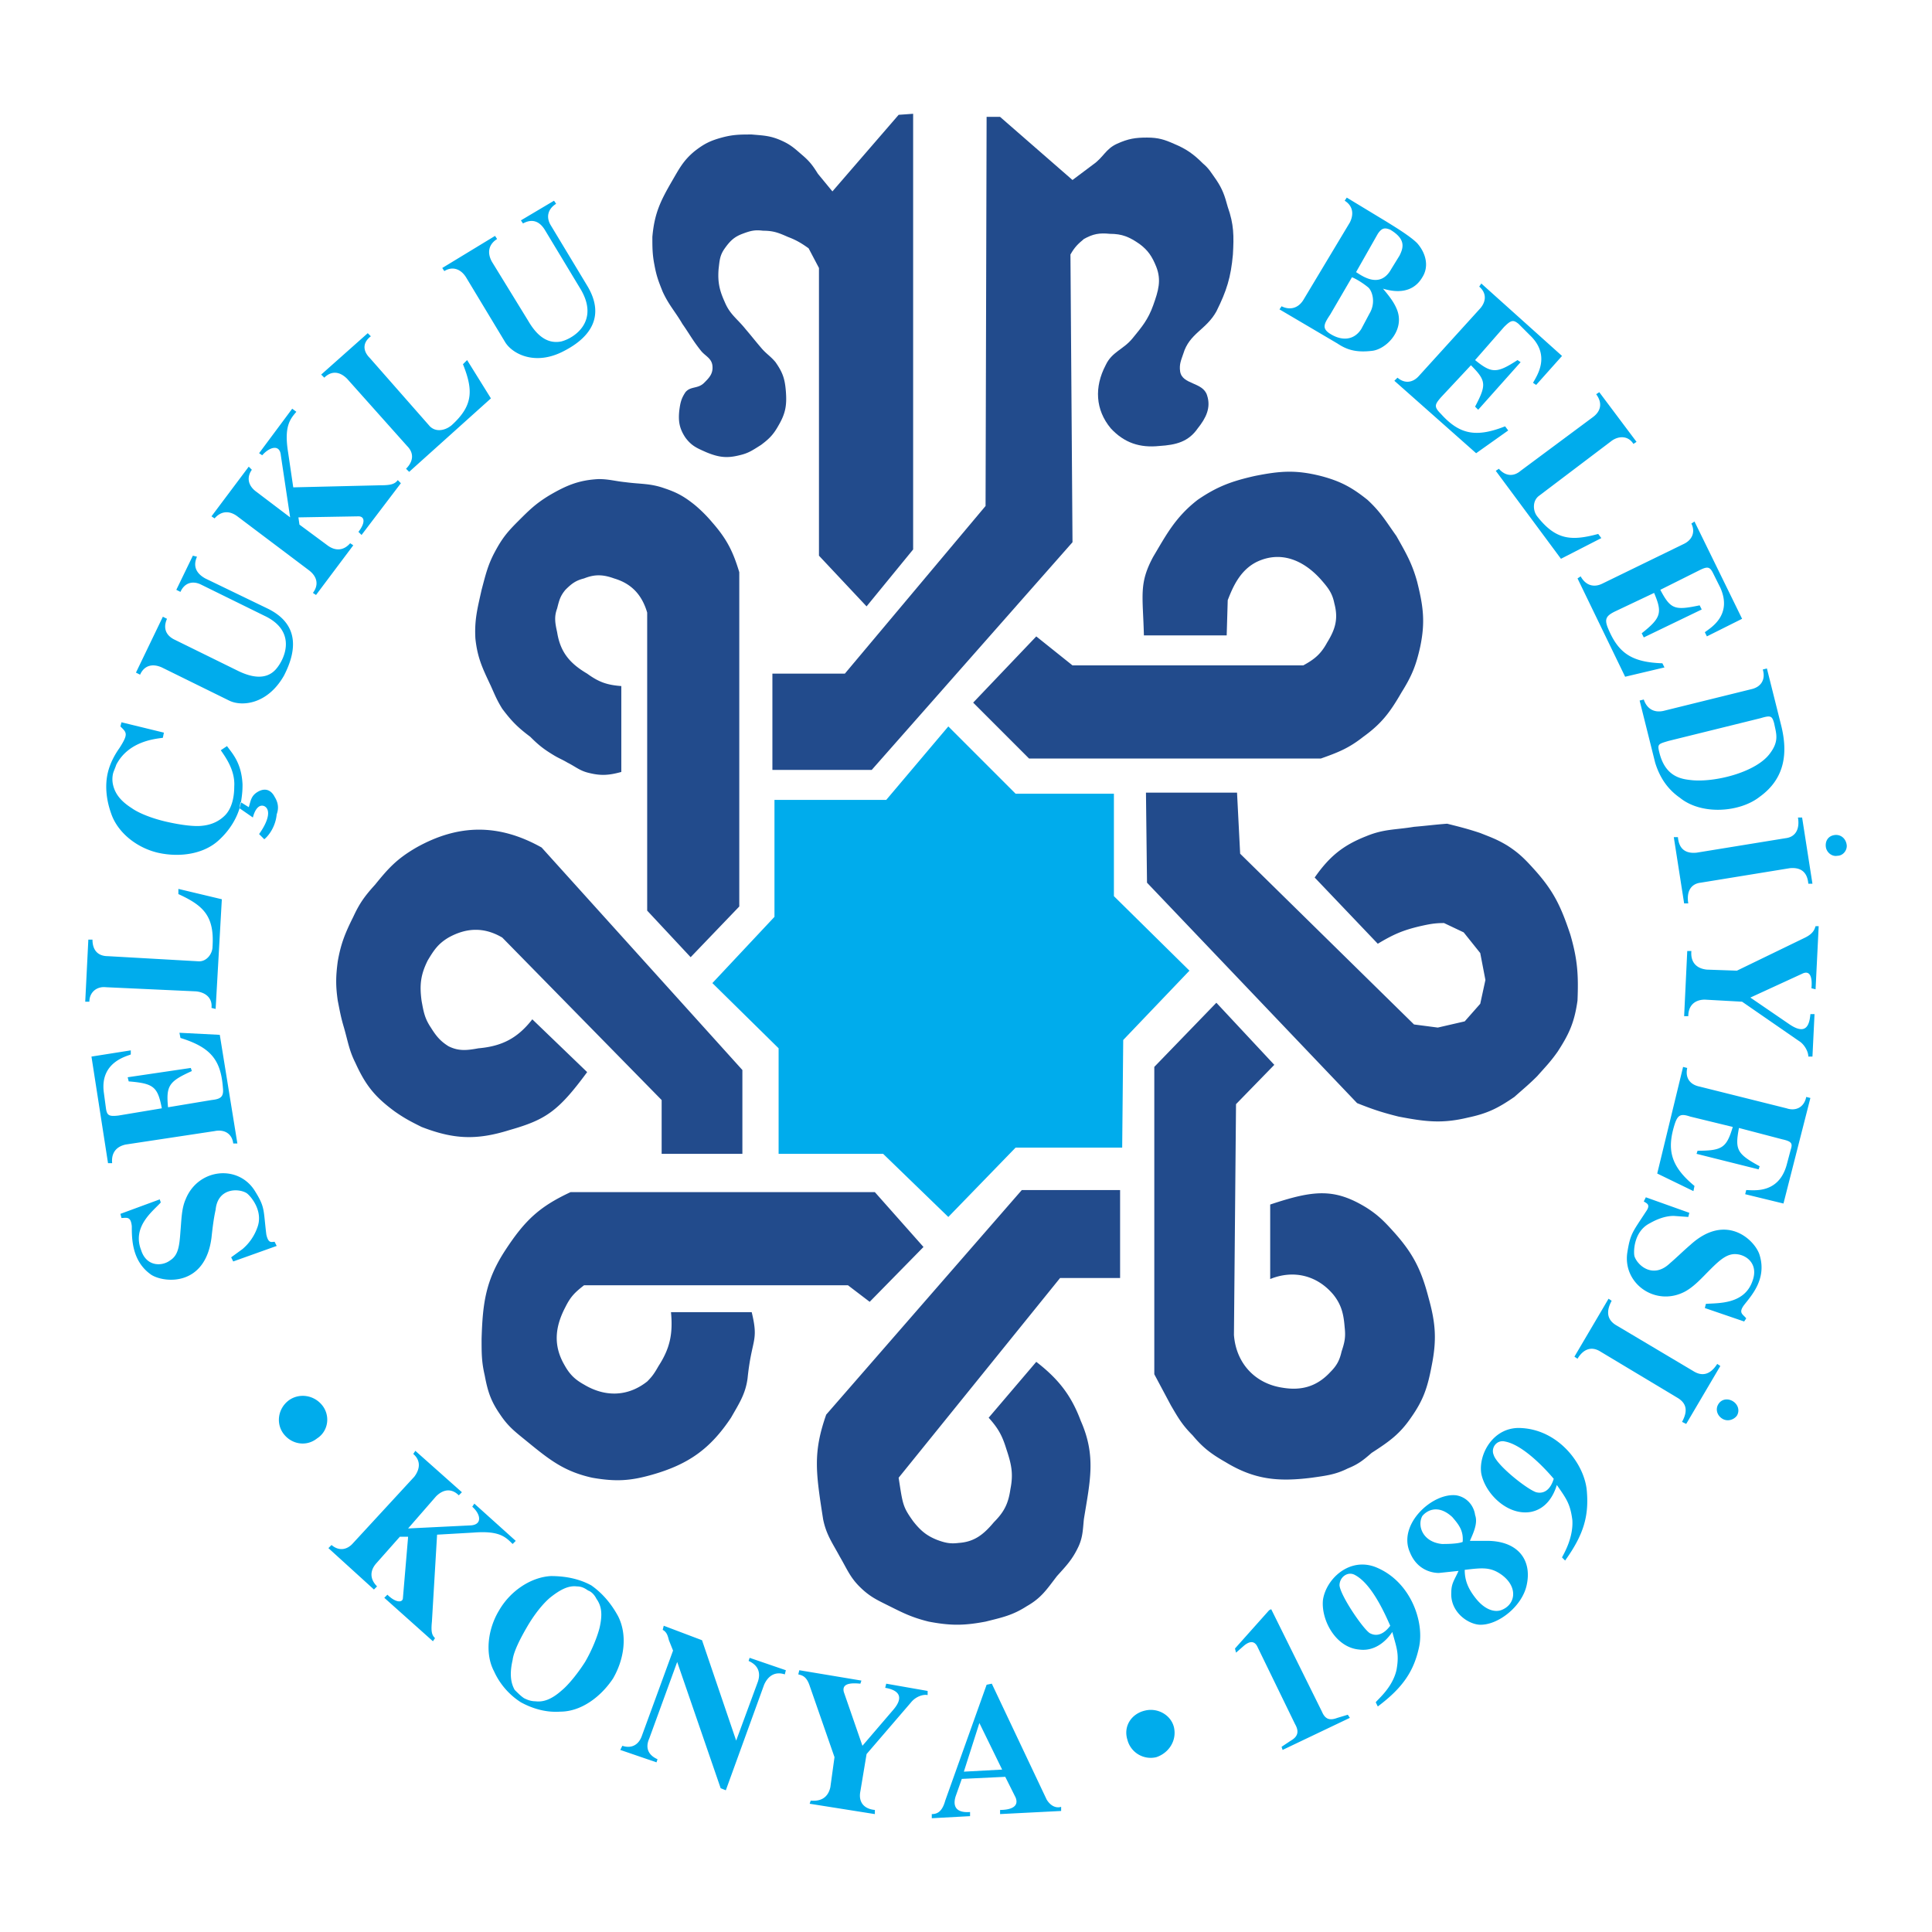 <svg xmlns="http://www.w3.org/2000/svg" width="2500" height="2500" viewBox="0 0 192.756 192.756"><g fill-rule="evenodd" clip-rule="evenodd"><path fill="#fff" d="M0 0h192.756v192.756H0V0z"/><path d="M86.458 60.499l4.646-5.679V11.352l-1.446.103-6.608 7.641-1.445-1.755c-.516-.826-.826-1.239-1.549-1.858-.723-.62-1.135-1.032-2.064-1.445-1.136-.517-1.859-.517-2.995-.62-1.136 0-1.858 0-2.994.31-1.136.31-1.755.619-2.685 1.342-1.136.93-1.549 1.755-2.271 2.995-1.136 1.961-1.755 3.201-1.961 5.575 0 1.033 0 1.755.206 2.788.207 1.135.413 1.652.826 2.684.62 1.342 1.239 1.962 1.962 3.201.723 1.032 1.032 1.652 1.858 2.685.413.516 1.032.723 1.136 1.445.103.826-.31 1.239-.826 1.755-.619.62-1.342.31-1.858.929-.413.619-.516 1.032-.62 1.858-.103 1.033 0 1.755.62 2.685.619.826 1.136 1.032 2.065 1.445 1.239.517 2.065.62 3.304.31.929-.207 1.342-.516 2.168-1.033.826-.619 1.239-1.032 1.755-1.961.723-1.239.826-2.065.723-3.408-.103-1.239-.31-1.858-1.032-2.891-.516-.62-.929-.826-1.446-1.446-.619-.723-.929-1.135-1.549-1.858-.826-1.033-1.549-1.446-2.065-2.685-.516-1.136-.723-1.961-.619-3.304.103-.826.103-1.342.619-2.064.516-.723.929-1.136 1.755-1.446s1.239-.413 2.065-.31c1.033 0 1.549.207 2.478.619.826.31 1.342.62 2.065 1.136l1.032 1.961v28.704l4.75 5.06zM68.905 95.5l4.853-5.059v-33.35c-.62-2.065-1.239-3.304-2.685-4.956a14.132 14.132 0 0 0-1.755-1.756c-1.032-.826-1.755-1.238-2.994-1.651-1.446-.517-2.375-.413-3.923-.62-1.033-.103-1.652-.31-2.685-.31-1.962.104-3.201.62-4.956 1.652-1.343.826-1.962 1.446-3.098 2.582-1.032 1.032-1.549 1.652-2.271 2.994s-.929 2.271-1.342 3.82c-.413 1.858-.723 2.994-.62 4.853.207 1.962.723 2.995 1.549 4.75.413.929.62 1.445 1.136 2.271.93 1.239 1.549 1.858 2.788 2.788.826.826 1.342 1.239 2.375 1.859.516.31.826.413 1.342.722.826.413 1.239.826 2.168 1.033 1.239.31 2.065.207 3.201-.103v-8.57c-1.446-.104-2.271-.413-3.407-1.239-1.756-1.032-2.685-2.168-2.995-4.13-.207-.93-.31-1.549 0-2.375.207-.826.31-1.239.826-1.858.62-.62 1.033-.929 1.858-1.136 1.033-.413 1.858-.413 2.995 0 1.755.516 2.788 1.652 3.304 3.407v29.736l4.336 4.646zM66.014 115.118h8.054v-8.363l-20.03-22.199c-4.233-2.374-8.26-2.374-12.494 0-1.961 1.136-2.788 2.065-4.13 3.717-1.033 1.136-1.549 1.859-2.168 3.201-.826 1.652-1.239 2.685-1.548 4.44-.207 1.548-.207 2.478 0 3.923.206 1.033.309 1.652.619 2.685.413 1.445.516 2.271 1.136 3.511 1.032 2.271 1.961 3.407 3.923 4.853 1.033.724 1.652 1.032 2.685 1.549 3.201 1.239 5.473 1.343 8.776.31 3.614-1.032 4.853-1.858 7.744-5.781l-5.473-5.267c-1.445 1.859-2.994 2.685-5.369 2.892-1.136.206-1.962.31-2.995-.207-.826-.516-1.239-1.032-1.755-1.858-.62-.929-.723-1.549-.93-2.685-.206-1.549-.103-2.581.62-4.026.62-1.033 1.033-1.652 2.065-2.271 1.858-1.033 3.614-1.033 5.369 0l15.9 16.21v5.366h.001zM86.768 129.883l5.369-5.472-4.853-5.473H56.928c-3.098 1.445-4.543 2.788-6.505 5.782-1.961 2.994-2.271 5.266-2.375 8.88 0 1.445 0 2.271.31 3.613.31 1.652.62 2.581 1.549 3.924.826 1.238 1.549 1.755 2.685 2.685 2.271 1.858 3.717 2.994 6.505 3.613 2.375.413 3.82.31 5.989-.31 3.614-1.033 5.782-2.581 7.847-5.679.826-1.445 1.445-2.375 1.652-3.924.413-4.026 1.136-3.614.413-6.608h-8.053c.206 2.169-.104 3.614-1.239 5.369-.413.723-.619 1.033-1.136 1.549-1.962 1.549-4.233 1.549-6.298.31-.929-.516-1.446-1.032-1.961-1.961-1.136-1.962-.93-3.82.103-5.782.516-1.032.929-1.445 1.858-2.168h26.329l2.167 1.652zM111.754 118.731h-9.809l-19.514 22.406c-1.342 3.82-1.032 5.781-.31 10.428.31 1.549.929 2.375 1.652 3.717.723 1.239 1.033 2.065 1.962 2.994 1.032 1.033 1.755 1.343 2.994 1.963 1.445.723 2.271 1.135 3.923 1.549 2.168.412 3.511.412 5.679 0 1.652-.414 2.684-.62 4.129-1.549 1.447-.826 1.963-1.652 2.996-2.995.928-1.032 1.547-1.651 2.168-2.994.412-.929.412-1.651.516-2.685.619-3.82 1.238-6.298-.311-9.809-.928-2.479-2.168-4.13-4.439-5.885l-4.75 5.575c.93 1.032 1.344 1.755 1.756 3.098.518 1.548.723 2.478.414 4.026-.207 1.445-.621 2.271-1.652 3.304-1.033 1.239-1.963 1.962-3.511 2.065-.826.104-1.342 0-2.168-.31-1.032-.413-1.652-.93-2.375-1.858-1.033-1.446-1.033-1.652-1.446-4.337l16.107-19.927h5.988v-8.776h.001zM121.357 100.044l5.781 6.195-3.82 3.923-.207 23.025c.207 2.787 2.066 4.853 4.854 5.266 1.857.31 3.406-.104 4.75-1.549.619-.62.928-1.136 1.135-2.065.311-.93.414-1.445.311-2.375-.104-1.342-.311-2.271-1.137-3.304-1.652-1.962-4.025-2.478-6.297-1.549v-7.434c4.336-1.446 6.4-1.652 9.602.31 1.135.723 1.756 1.342 2.684 2.375 1.963 2.168 2.789 3.82 3.512 6.607.723 2.582.826 4.233.309 6.814-.412 2.169-.826 3.407-2.064 5.163-1.135 1.651-2.168 2.375-3.924 3.511-.826.723-1.342 1.135-2.375 1.549-1.238.619-2.168.723-3.613.929-3.305.413-5.678.206-8.57-1.549-1.445-.826-2.271-1.445-3.303-2.685-1.033-1.032-1.445-1.755-2.168-2.994l-1.652-3.098v-30.665l6.192-6.4zM156.668 93.229c-.93-2.788-1.652-4.336-3.613-6.504-.93-1.033-1.549-1.652-2.686-2.375-1.031-.619-1.65-.826-2.684-1.239-1.238-.413-2.064-.619-3.305-.929-1.342.103-2.064.206-3.303.31-1.859.31-2.994.206-4.75.929-2.375.929-3.717 2.065-5.162 4.13l6.297 6.607c1.549-.929 2.479-1.342 4.234-1.755.93-.207 1.445-.31 2.375-.31l1.961.93 1.652 2.064.516 2.685-.516 2.374-1.549 1.756-2.686.619-2.373-.31-17.346-17.036-.311-6.092h-9.086l.104 8.982 20.959 21.992c1.549.62 2.479.93 4.131 1.343 2.684.516 4.336.723 6.918.104 1.961-.414 2.994-.93 4.646-2.065.928-.826 1.445-1.239 2.271-2.064.824-.93 1.342-1.446 2.064-2.479 1.135-1.755 1.652-2.891 1.961-5.06.107-2.58.004-4.129-.719-6.607zM97.094 70.101l5.574 5.576h29.117c1.756-.62 2.787-1.033 4.232-2.168 1.859-1.342 2.686-2.478 3.82-4.44 1.033-1.652 1.445-2.685 1.859-4.543.516-2.478.309-4.027-.311-6.504-.516-1.859-1.135-2.891-2.064-4.543-1.033-1.445-1.549-2.375-2.891-3.614-1.549-1.239-2.686-1.858-4.646-2.375-2.479-.62-4.027-.517-6.607 0-2.271.516-3.719 1.032-5.68 2.375-2.271 1.755-3.201 3.614-4.439 5.679-1.445 2.684-1.033 3.82-.93 7.847h8.26l.104-3.51c.516-1.342 1.24-2.995 2.891-3.82 2.375-1.136 4.646-.207 6.402 1.755.723.826 1.135 1.342 1.342 2.375.414 1.549.104 2.582-.723 3.923-.619 1.136-1.238 1.652-2.375 2.271h-23.025l-3.613-2.891-6.297 6.607z" fill="#224b8c"/><path d="M77.062 76.812h9.912l20.03-22.715-.205-28.704c.412-.723.723-1.032 1.342-1.549.93-.516 1.549-.619 2.582-.516 1.238 0 1.961.31 2.994 1.033.826.619 1.238 1.239 1.65 2.271.518 1.342.207 2.375-.309 3.82-.516 1.446-1.137 2.168-2.064 3.304-.93 1.136-2.066 1.342-2.686 2.685-1.135 2.168-1.031 4.439.516 6.298 1.344 1.446 2.893 1.962 4.854 1.756 1.652-.104 2.891-.413 3.82-1.756.826-1.032 1.342-2.064.93-3.304-.414-1.342-2.479-1.032-2.686-2.375-.104-.723.104-1.136.311-1.755.619-2.065 2.271-2.375 3.305-4.233 1.031-2.065 1.445-3.407 1.65-5.679.104-1.858.104-2.994-.516-4.75-.309-1.136-.516-1.755-1.135-2.684-.518-.723-.725-1.136-1.344-1.652-.928-.929-1.65-1.446-2.891-1.962-.93-.413-1.549-.619-2.684-.619-1.137 0-1.859.103-2.994.619-1.137.516-1.344 1.342-2.375 2.065l-2.066 1.549-7.227-6.299h-1.342l-.104 38.822L84.29 67.21h-7.228v9.602z" fill="#224b8c"/><path fill="#00acec" d="M77.682 115.118v-10.531l-6.608-6.505 6.195-6.608V79.807h11.15l6.196-7.331 6.711 6.711h9.809v10.222l7.537 7.434-6.608 6.918-.103 10.738h-10.635l-6.711 6.918-6.505-6.299H77.682zM15.938 119.661l-3.924 1.445.104.413c.517 0 .929-.206 1.032.826 0 1.239 0 3.511 1.962 4.853 1.342.826 5.369 1.136 5.989-3.717.103-.929.207-1.858.413-2.788.207-2.168 2.271-2.168 3.097-1.651.31.206 1.755 1.755 1.033 3.511a4.988 4.988 0 0 1-1.446 2.064l-1.136.826.207.413 4.336-1.549-.206-.413c-.31 0-.62.206-.826-.723-.31-2.479-.103-2.685-1.136-4.337-1.652-2.685-5.679-2.271-6.918.826-.413.93-.413 2.065-.516 3.201-.103 1.445-.207 2.375-1.033 2.891-.826.62-2.375.62-2.891-1.032-.93-2.375 1.239-3.924 1.962-4.75l-.103-.309zM16.764 110.472c-.207-2.168.103-2.581 2.375-3.613l-.103-.31-6.298.929.103.413c2.478.206 2.891.517 3.304 2.685l-4.336.723c-.929.104-1.136 0-1.239-.723l-.207-1.549c-.413-2.994 2.168-3.613 2.685-3.82v-.413l-3.923.62 1.652 10.635h.413c-.103-1.033.413-1.652 1.342-1.858l8.88-1.343c1.032-.207 1.755.31 1.858 1.239h.413l-1.755-10.842-4.026-.206.103.517c2.995.929 4.027 2.168 4.233 4.955.103.93-.207 1.136-1.136 1.239l-4.338.722zM17.796 89.202c2.478 1.136 3.614 2.168 3.407 5.266 0 .619-.516 1.445-1.342 1.445l-9.086-.516c-1.033 0-1.548-.62-1.548-1.652h-.413l-.31 6.195h.413c0-.93.723-1.549 1.652-1.445l8.983.413c1.033.103 1.652.723 1.549 1.651l.413.104.619-10.944-4.336-1.033v.516h-.001zM23.888 80.633l1.342.929c.207-.826.62-1.342 1.136-1.135.62.31.516 1.342-.516 2.788l.516.517c.516-.413 1.136-1.343 1.239-2.479.104-.31.31-.929-.206-1.755-.207-.413-.723-1.032-1.652-.516-.723.413-.723.929-.929 1.549l-.826-.516-.104.618zm-11.77-8.57l-.104.413c.62.62.826.723-.103 2.168-.516.723-.929 1.549-1.136 2.375-.31 1.239-.207 2.684.31 4.129.619 1.859 2.478 3.407 4.646 3.924 2.271.517 4.646.104 6.092-1.239 1.136-1.033 1.858-2.272 2.168-3.511.206-1.136.206-1.652.206-2.065-.103-2.168-1.032-3.098-1.549-3.82l-.619.413c.413.62 1.445 1.962 1.342 3.614 0 1.239-.31 2.271-.929 2.891-.517.516-1.239.929-2.271 1.032-.826.104-2.271-.103-3.614-.413-1.342-.31-2.684-.826-3.407-1.342-1.136-.723-1.652-1.446-1.858-2.271a2.523 2.523 0 0 1 0-1.239c.104-.31.207-.516.31-.826 1.239-2.375 3.924-2.581 4.646-2.684l.104-.517-4.234-1.032zM20.481 57.711c-.929-.516-1.239-1.239-.826-2.168l-.413-.104-1.651 3.407.413.207c.413-.929 1.239-1.136 2.065-.723l6.298 3.098c3.304 1.548 2.065 4.336 1.136 5.369-1.032 1.136-2.581.723-3.82.104l-6.298-3.098c-.826-.413-1.136-1.136-.723-2.065l-.413-.207-2.685 5.575.413.207c.413-.93 1.239-1.136 2.168-.723l6.711 3.304c1.239.62 3.82.413 5.472-2.478 1.445-2.788 1.342-5.266-1.652-6.711l-6.195-2.994zM29.877 52.342l-.104-.723 5.989-.104c.619 0 .723.62 0 1.549l.31.31 3.924-5.163-.31-.31c-.31.413-.723.516-1.755.516l-8.673.207-.517-3.511c-.413-2.581.207-3.304.826-4.027l-.413-.31-3.304 4.44.31.207c.723-.826 1.755-1.136 1.858 0l.929 6.195-3.407-2.581c-.826-.62-.929-1.445-.413-2.168l-.31-.31-3.717 4.956.31.207c.619-.723 1.445-.826 2.271-.207l7.125 5.369c.826.62 1.032 1.445.413 2.271l.31.207 3.717-4.956-.31-.207c-.62.722-1.445.826-2.271.207l-2.788-2.064zM46.19 36.338c1.033 2.582 1.033 4.13-1.136 6.092-.62.516-1.549.722-2.168.103l-5.988-6.814c-.723-.723-.723-1.549.103-2.168l-.31-.31-4.646 4.13.31.31c.723-.722 1.549-.619 2.272.104l5.988 6.711c.723.723.619 1.548-.103 2.271l.31.31 8.157-7.331-2.375-3.82-.414.412zM54.966 22.502c-.516-.826-.31-1.652.517-2.168l-.207-.31-3.304 1.962.207.31c.929-.516 1.652-.207 2.168.62l3.614 5.989c1.858 3.201-.723 4.853-1.962 5.162-1.548.31-2.582-.826-3.304-2.065l-3.614-5.885c-.517-.929-.31-1.755.516-2.271l-.207-.31-5.266 3.201.206.31c.826-.516 1.652-.207 2.168.62l3.923 6.505c.723 1.136 2.994 2.375 5.886.826 2.788-1.445 4.026-3.614 2.271-6.505l-3.612-5.991zM133.438 34.273c.93.62 1.857.93 3.51.723 1.445-.207 3.305-2.168 2.375-4.233-.311-.723-.826-1.342-1.342-1.962 1.031.31 2.891.62 3.924-1.136.723-1.136.309-2.478-.518-3.407-.723-.723-2.271-1.652-3.098-2.168l-3.922-2.375-.207.31c.826.517.93 1.343.516 2.168l-4.646 7.744c-.516.826-1.342 1.032-2.168.62l-.207.31 5.783 3.406zm4.025-10.944c.414-.62.723-.62 1.24-.413 1.549.929 1.342 1.755.93 2.582l-.826 1.342c-1.137 2.065-2.994.62-3.512.31l2.168-3.821zm-2.58 4.336c.309.104 1.033.517 1.652 1.032.412.413.723 1.549.102 2.582l-.824 1.549c-.723 1.136-1.963 1.239-3.201.413-.723-.516-.516-.929.104-1.859l2.167-3.717zM146.756 36.441c1.549 1.549 1.549 1.962.414 4.13l.309.31 4.234-4.749-.311-.207c-2.064 1.343-2.582 1.343-4.232 0l2.891-3.304c.723-.723.93-.723 1.445-.31l1.135 1.136c2.17 2.065.621 4.13.311 4.75l.311.207 2.58-2.891-8.053-7.228-.207.31c.723.62.723 1.446.104 2.168l-6.092 6.711c-.619.723-1.445.826-2.168.207l-.311.31 8.158 7.228 3.199-2.271-.309-.413c-2.891 1.136-4.543.826-6.402-1.239-.723-.723-.619-.929 0-1.652l2.994-3.203zM159.455 53.271c-2.684.723-4.232.62-6.09-1.755-.414-.516-.518-1.548.205-2.065l7.229-5.472c.723-.516 1.65-.516 2.168.31l.309-.206-3.717-4.956-.309.206c.619.826.516 1.652-.311 2.272l-7.227 5.369c-.723.62-1.549.517-2.168-.206l-.311.206 6.504 8.776 4.027-2.065-.309-.414zM165.031 59.156c.826 1.962.723 2.479-1.238 4.027l.207.413 5.781-2.788-.207-.413c-2.479.516-2.891.413-3.924-1.549l3.924-1.962c.826-.413 1.033-.31 1.344.31l.721 1.445c1.24 2.788-1.031 4.027-1.547 4.44l.205.413 3.512-1.755-4.75-9.706-.311.207c.414.826.104 1.652-.826 2.065l-8.053 3.923c-.826.413-1.652.207-2.168-.723l-.311.207 4.75 9.809 3.924-.929-.207-.413c-3.098-.104-4.439-1.033-5.473-3.614-.309-.826-.104-1.135.723-1.548l3.924-1.859zM176.285 66.694l-.412.103c.311 1.033-.207 1.755-1.137 1.962l-8.775 2.168c-.93.207-1.652-.206-1.961-1.136l-.414.104 1.549 6.195c.414 1.342 1.137 2.582 2.479 3.511 2.168 1.755 5.988 1.445 7.949-.104 2.582-1.858 2.789-4.439 2.17-7.021l-1.448-5.782zm-.619 4.956c1.033-.31 1.137-.207 1.342.516.207 1.033.518 1.755-.412 2.994-1.342 1.859-5.369 2.891-7.744 2.685-.93-.104-2.684-.207-3.303-2.788-.207-.826-.104-.826.928-1.136l9.189-2.271zM178.557 86.621c1.033-.104 1.756.31 1.859 1.549h.412l-1.031-6.608h-.414c.207 1.239-.309 1.962-1.238 2.065l-8.879 1.445c-1.033.104-1.756-.31-1.859-1.549h-.412l1.031 6.608h.414c-.207-1.239.309-1.962 1.238-2.065l8.879-1.445zm4.75-1.239c.619 0 1.033-.619.93-1.135-.104-.62-.619-1.033-1.238-.929-.621.103-.93.619-.826 1.238.1.516.618.929 1.134.826zM173.809 99.94l5.678 3.924c.516.31.93 1.032.93 1.549h.412l.207-4.233h-.412c-.104 1.239-.518 2.064-2.066 1.032l-3.924-2.685 5.164-2.375c.826-.413 1.031.413.93 1.446l.412.103.311-6.298h-.311c-.104.31-.207.723-1.033 1.136l-6.814 3.304-2.994-.104c-1.031-.103-1.652-.722-1.549-1.858h-.412l-.311 6.505h.414c0-1.136.723-1.652 1.652-1.652l3.716.206zM172.879 112.434c-.619 2.065-1.033 2.375-3.512 2.375l-.102.31 6.193 1.549.104-.31c-2.271-1.239-2.477-1.652-2.064-3.82l4.336 1.136c.93.206 1.033.413.826 1.032l-.412 1.549c-.826 2.891-3.305 2.478-4.027 2.478l-.104.413 3.82.93 2.686-10.531-.414-.104c-.207 1.032-1.031 1.445-1.961 1.136l-8.674-2.168c-1.031-.207-1.445-.93-1.238-1.858l-.414-.104-2.58 10.635 3.613 1.755.104-.516c-2.375-1.962-2.787-3.614-1.963-6.195.311-.93.621-1.033 1.549-.723l4.234 1.031zM170.092 130.503l3.922 1.342.207-.31c-.309-.413-.826-.517-.207-1.343.723-.929 2.271-2.581 1.549-4.955-.412-1.446-3.303-4.337-6.918-1.033-.723.62-1.342 1.239-2.064 1.858-1.652 1.549-3.201.207-3.51-.723-.104-.413-.104-2.478 1.549-3.304.723-.413 1.549-.723 2.375-.723l1.445.104.104-.413-4.338-1.549-.206.414c.309.206.723.31.205 1.032-1.342 2.065-1.549 2.168-1.857 4.13-.414 3.098 2.891 5.369 5.781 3.82.93-.517 1.652-1.342 2.479-2.168 1.031-1.033 1.756-1.652 2.684-1.549 1.033.104 2.168 1.032 1.549 2.685-.826 2.374-3.51 2.168-4.646 2.271l-.103.414zM167.406 139.485c.826.517 1.033 1.239.412 2.375l.414.206 3.406-5.782-.309-.206c-.723 1.136-1.549 1.239-2.375.723l-7.641-4.543c-.93-.517-1.135-1.343-.516-2.478l-.311-.207-3.406 5.782.309.206c.619-1.032 1.445-1.238 2.271-.723l7.746 4.647zm4.44 2.066c.518.31 1.137.103 1.445-.31.311-.517.104-1.137-.412-1.446s-1.137-.206-1.445.31c-.311.516-.104 1.136.412 1.446zM31.632 143.512c1.135-.723 1.342-2.271.516-3.304-.826-1.032-2.271-1.239-3.304-.517-1.136.826-1.342 2.375-.516 3.407.826 1.034 2.271 1.24 3.304.414zM39.892 153.321h.826l-.517 6.092c0 .516-.723.516-1.549-.311l-.31.311 4.853 4.336.207-.31c-.31-.31-.413-.619-.31-1.651l.516-8.674 3.614-.207c2.581-.206 3.2.414 3.923 1.137l.31-.311-4.13-3.717-.207.31c.826.724 1.032 1.756-.104 1.859l-6.298.31 2.788-3.201c.723-.723 1.549-.826 2.271-.104l.31-.31-4.646-4.13-.207.31c.723.62.723 1.446.104 2.271l-6.092 6.608c-.619.723-1.445.826-2.168.206l-.31.311 4.543 4.13.31-.311c-.723-.723-.723-1.548-.104-2.271l2.377-2.683zM61.162 167.466c1.136-1.961 1.445-4.336.517-6.194-.723-1.343-1.652-2.375-2.685-3.098-1.136-.62-2.479-.93-4.027-.93-1.961.104-4.026 1.446-5.162 3.407-1.136 1.858-1.446 4.337-.516 6.092a7.175 7.175 0 0 0 2.684 3.098c1.136.619 2.479 1.033 3.924.93 2.064 0 4.026-1.447 5.265-3.305zm-8.88 1.962c-.31-.206-.62-.517-.93-.825-.413-.724-.516-1.652-.206-2.994.103-.826.723-2.065 1.445-3.305s1.549-2.271 2.271-2.891c1.033-.826 1.858-1.239 2.685-1.137.516 0 .826.207 1.136.414.31.103.62.412.826.825.516.724.619 1.549.31 2.892-.207.826-.723 2.168-1.446 3.407-.723 1.136-1.652 2.271-2.271 2.788-1.033.929-1.859 1.238-2.685 1.135-.515 0-.928-.206-1.135-.309zM72.416 178.617l3.82-10.531c.413-.93 1.136-1.343 2.065-1.032l.103-.414-3.614-1.238-.103.31c.929.413 1.239 1.136.929 2.065l-2.168 5.885-3.407-10.016-3.82-1.445-.104.413c.413.207.517.62.62 1.032l.413 1.033-3.097 8.466c-.31.93-1.033 1.343-1.962 1.033l-.207.413 3.614 1.238.103-.31c-.929-.413-1.239-1.136-.826-2.064l2.788-7.641 4.337 12.597.516.206zM86.458 175.004l4.44-5.163c.413-.517 1.136-.826 1.652-.723v-.413l-4.13-.723-.103.413c1.239.207 1.962.826.826 2.168l-3.098 3.614-1.858-5.369c-.207-.826.62-.93 1.652-.826l.104-.31-6.195-1.033-.104.414c.413.103.826.206 1.136 1.136l2.478 7.124-.413 2.994c-.207.93-.826 1.445-1.962 1.342l-.103.311 6.505 1.032v-.413c-1.136-.104-1.652-.826-1.446-1.858l.619-3.717zM98.436 168.086l-4.13 11.563c-.31 1.137-.826 1.343-1.342 1.343v.413l3.82-.207v-.412c-1.342.103-1.755-.517-1.445-1.549l.62-1.756 4.336-.207 1.033 2.065c.412 1.033-.723 1.239-1.549 1.239v.413l6.092-.31v-.413c-.311.104-.93.104-1.445-.723l-5.473-11.564-.517.105zm-2.272 8.673l1.549-4.853 2.271 4.646-3.82.207zM117.123 172.319c-.309-1.239-1.652-1.962-2.891-1.652-1.342.31-2.168 1.549-1.756 2.891a2.4 2.4 0 0 0 2.891 1.756c1.24-.414 2.067-1.653 1.756-2.995zM126.828 160.549l-.205.103-3.408 3.82.104.413.826-.723c.516-.413 1.033-.517 1.342.207l3.717 7.64c.414.723.311 1.239-.412 1.652l-.93.619.104.311 6.711-3.201-.207-.31-1.031.31c-.826.31-1.24.104-1.549-.619l-5.062-10.222zM137.463 170.254c2.479-1.858 3.615-3.511 4.131-5.988.516-2.581-.93-6.608-4.439-7.95-2.582-.93-4.854 1.238-5.162 3.304-.207 1.962 1.238 4.75 3.613 4.956 1.549.207 2.684-.826 3.305-1.755.412 1.549.723 2.168.412 3.819-.412 1.756-1.859 2.892-2.064 3.201l.204.413zm-3.82-12.08c0-.826.826-1.445 1.549-1.032 1.549.825 2.789 3.407 3.512 5.059-.619.826-1.342 1.136-2.066.723-.722-.517-2.892-3.718-2.995-4.75zM145.518 156.729c-.414.929-.723 1.238-.723 2.168-.104 1.858 1.549 3.098 2.787 3.2 1.859.104 4.336-1.857 4.75-4.026.516-2.478-.93-4.439-4.234-4.337h-1.445c.311-.723.826-1.755.518-2.581-.104-.826-.723-1.755-1.859-1.962-2.375-.31-5.885 2.892-4.646 5.68.826 2.064 2.686 2.064 2.891 2.064l1.961-.206zm-1.653-2.685c-1.961-.207-2.479-1.858-1.961-2.788.412-.517 1.547-1.239 2.994.104.619.723 1.135 1.342 1.031 2.478-.515.206-1.652.206-2.064.206zm5.885 6.607c-.619.207-1.549 0-2.477-1.136-.826-1.032-1.137-1.858-1.137-2.891 1.756-.206 2.582-.31 3.717.517 1.653 1.239 1.342 2.995-.103 3.51zM156.152 155.695c1.857-2.581 2.375-4.439 2.168-6.917-.207-2.686-2.787-6.092-6.504-6.299-2.789-.206-4.338 2.581-4.027 4.543.412 2.065 2.684 4.233 4.955 3.82 1.549-.31 2.271-1.652 2.582-2.685.93 1.343 1.342 1.858 1.549 3.511.104 1.756-.826 3.304-1.033 3.717l.31.31zm-7.125-10.531c-.309-.723.311-1.549 1.137-1.342 1.652.31 3.717 2.374 4.852 3.717-.309 1.032-.928 1.549-1.754 1.342-.93-.31-3.924-2.685-4.235-3.717z"/></g></svg>